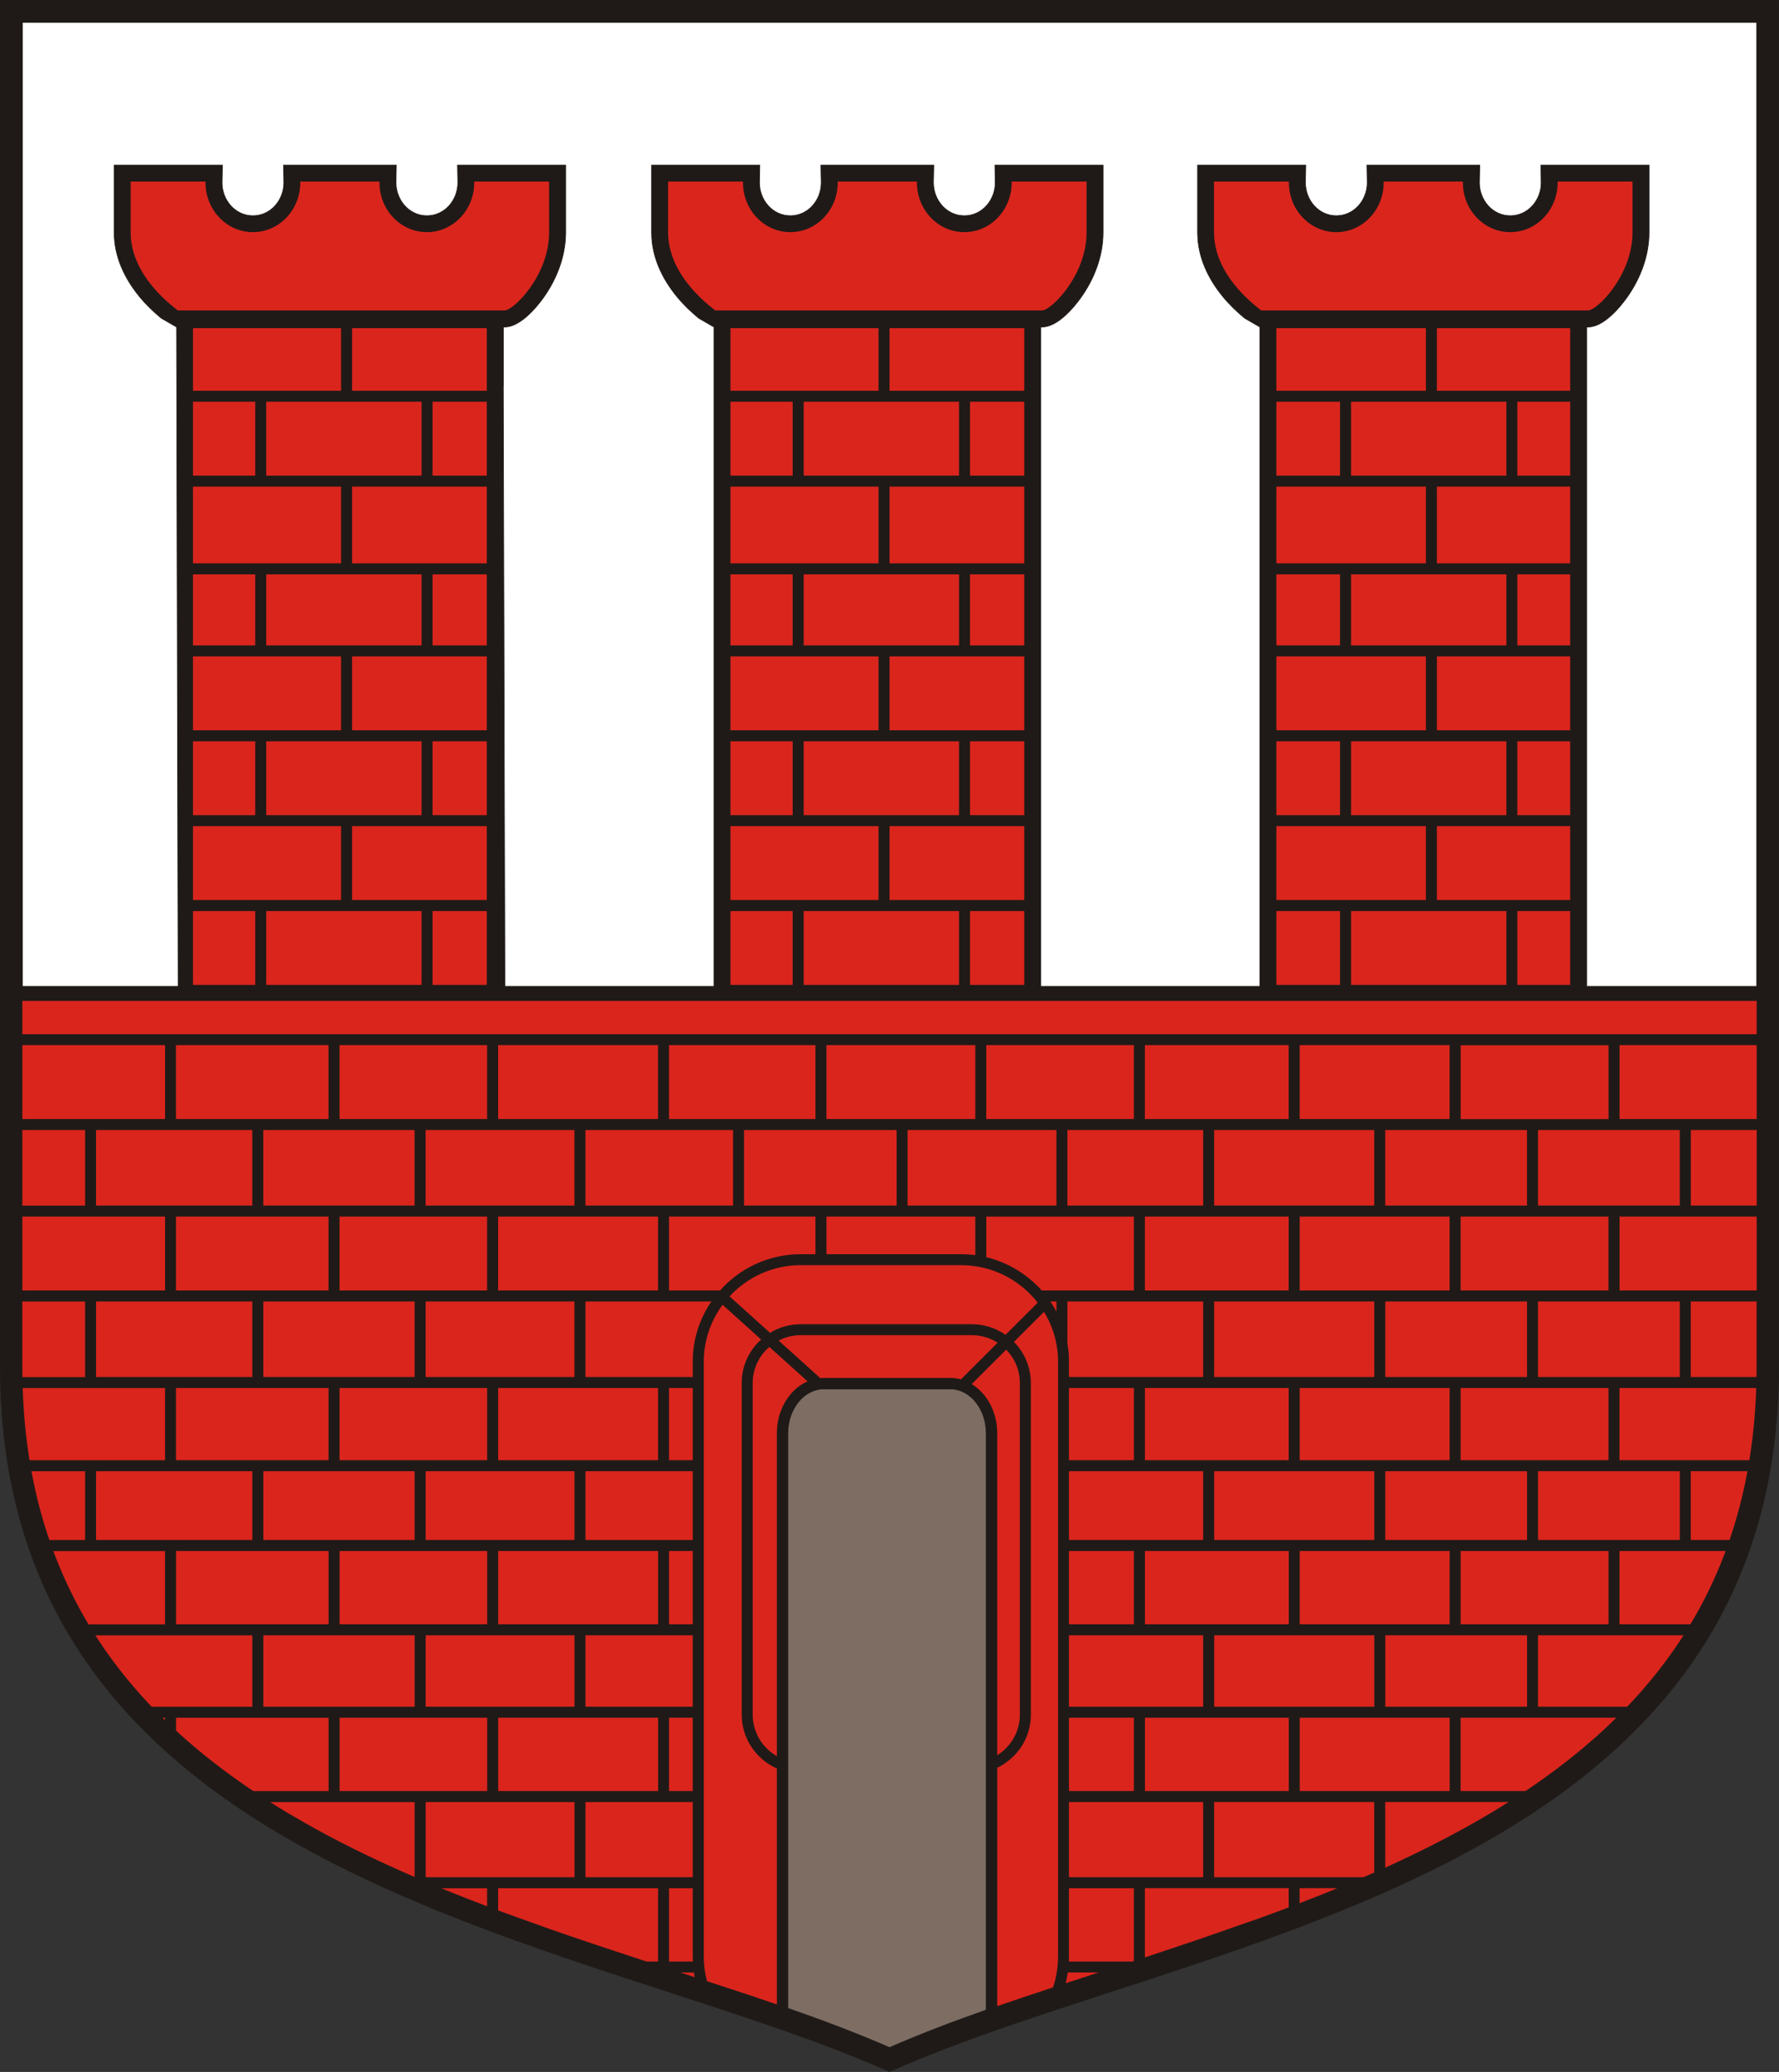 <?xml version="1.0" encoding="UTF-8"?>
<!DOCTYPE svg PUBLIC "-//W3C//DTD SVG 1.1//EN" "http://www.w3.org/Graphics/SVG/1.1/DTD/svg11.dtd">
<!-- Creator: CorelDRAW -->
<svg xmlns="http://www.w3.org/2000/svg" xml:space="preserve" width="209.076mm" height="243.443mm" style="shape-rendering:geometricPrecision; text-rendering:geometricPrecision; image-rendering:optimizeQuality; fill-rule:evenodd; clip-rule:evenodd"
viewBox="0 0 209.076 243.443"
 xmlns:xlink="http://www.w3.org/1999/xlink">
 <rect x="0" y="0" width="209.076" height="243.443" fill="#333333" stroke="none"/>
 <defs>
  <style type="text/css">
   <![CDATA[
    .str0 {stroke:#1F1A17;stroke-width:0.076}
    .fil0 {fill:#1F1A17}
    .fil3 {fill:#DA251D}
    .fil1 {fill:white}
    .fil2 {fill:#7D6D63}
   ]]>
  </style>
 </defs>
 <g id="Warstwa_x0020_1">
  <g id="_167030720">
   <path id="_162887544" class="fil0 str0" d="M0.038 0.038l209 0 0 160.528c0,60.742 -68.857,66.884 -104.5,82.835 -35.643,-15.95 -104.5,-22.092 -104.5,-82.835l0 -160.528z"/>
   <path id="_123548408" class="fil1 str0" d="M59.148 45.273l0.188 70.626 24.569 0 0 -77.477 -1.794 -1.038c-0.923,-0.778 -1.728,-1.523 -2.553,-2.526 -1.769,-2.151 -2.978,-4.712 -2.978,-7.542l0 -7.913 12.715 0 -0.037 1.975c-0.001,0.029 -0.001,0.059 -0.001,0.088 0,2.035 1.532,3.879 3.63,3.879 2.098,0 3.63,-1.844 3.63,-3.879 0,-0.029 -0.001,-0.059 -0.001,-0.088l-0.037 -1.975 13.262 0 -0.037 1.975c-0.001,0.029 -0.001,0.059 -0.001,0.088 0,2.035 1.532,3.879 3.63,3.879 2.098,0 3.63,-1.844 3.63,-3.879 0,-0.029 -0.001,-0.059 -0.001,-0.088l-0.037 -1.975 12.715 0 0 7.913c0,2.722 -1.01,5.386 -2.569,7.593 -0.938,1.327 -2.82,3.513 -4.601,3.513l-0.155 0 0 77.477 25.754 0 0 -77.477 -1.794 -1.038c-0.923,-0.778 -1.728,-1.523 -2.553,-2.526 -1.769,-2.151 -2.978,-4.712 -2.978,-7.542l0 -7.913 12.715 0 -0.037 1.975c-0.001,0.029 -0.001,0.059 -0.001,0.088 0,2.035 1.532,3.879 3.63,3.879 2.098,0 3.63,-1.844 3.63,-3.879 0,-0.029 -0.001,-0.059 -0.001,-0.088l-0.037 -1.975 13.262 0 -0.037 1.975c-0.001,0.029 -0.001,0.059 -0.001,0.088 0,2.035 1.531,3.879 3.63,3.879 2.098,0 3.63,-1.844 3.63,-3.879 0,-0.029 -0.001,-0.059 -0.001,-0.088l-0.037 -1.975 12.715 0 0 7.913c0,2.722 -1.01,5.386 -2.569,7.593 -0.938,1.327 -2.82,3.513 -4.601,3.513l-0.155 0 0 77.477 19.979 0 0 -113.275 -203.83 0 0 113.275 18.305 0 -0.184 -77.477 -1.799 -1.038c-0.923,-0.778 -1.728,-1.523 -2.553,-2.526 -1.769,-2.151 -2.978,-4.712 -2.978,-7.542l0 -7.913 12.715 0 -0.037 1.975c-0.001,0.029 -0.001,0.059 -0.001,0.088 0,2.035 1.532,3.879 3.63,3.879 2.098,0 3.63,-1.844 3.63,-3.879 0,-0.029 -0.001,-0.059 -0.001,-0.088l-0.037 -1.975 13.262 0 -0.037 1.975c-0.001,0.029 -0.001,0.059 -0.001,0.088 0,2.035 1.531,3.879 3.63,3.879 2.098,0 3.63,-1.844 3.63,-3.879 0,-0.029 -0.001,-0.059 -0.001,-0.088l-0.037 -1.975 12.715 0 0 7.913c0,2.722 -1.01,5.386 -2.569,7.593 -0.938,1.327 -2.82,3.513 -4.601,3.513l-0.155 0 0 6.852z"/>
   <path id="_159533816" class="fil2 str0" d="M92.592 235.964c4.043,1.41 8.056,2.915 11.946,4.611 3.705,-1.615 7.52,-3.057 11.366,-4.408l0 -67.768c0,-1.457 -0.491,-2.775 -1.282,-3.723 -0.764,-0.916 -1.81,-1.485 -2.952,-1.485l-14.845 0c-1.142,0 -2.188,0.569 -2.952,1.485 -0.791,0.948 -1.282,2.266 -1.282,3.723l0 67.565z"/>
   <path id="_128766968" class="fil3" d="M171.665 131.487l17.379 0 0 -8.679 -17.379 0 0 8.679zm34.788 -13.886l-203.83 0 0 3.914 203.83 0 0 -3.914zm-203.83 43.003c0,0.2 0.001,0.399 0.003,0.598l0.002 0.175 0 0.019c0.001,0.126 0.003,0.252 0.005,0.377l0 0.008 0 0.019 7.37 0 0 -8.879 -7.381 0 0 7.643 0 0.019 0 0.019zm0.658 9.694l0.036 0.251c0.019,0.129 0.038,0.258 0.057,0.387l0.038 0.25c0.019,0.126 0.039,0.252 0.06,0.377l0.002 0.01 15.922 0 0 -8.48 -16.731 0c0.036,1.086 0.096,2.162 0.181,3.228l0.011 0.133c0.015,0.178 0.029,0.355 0.045,0.532l0.012 0.133c0.016,0.177 0.033,0.354 0.05,0.53l0.013 0.132 0.003 0.033c0.018,0.179 0.037,0.358 0.057,0.537l0.014 0.131c0.018,0.162 0.037,0.324 0.056,0.486l0.016 0.131 0.016 0.131c0.016,0.127 0.032,0.255 0.048,0.382l0.029 0.216c0.021,0.157 0.042,0.314 0.064,0.47zm0.417 2.568c0.017,0.093 0.035,0.186 0.052,0.279 0.027,0.143 0.055,0.286 0.083,0.428l0.041 0.207c0.027,0.136 0.055,0.272 0.083,0.408 0.019,0.09 0.038,0.18 0.057,0.27 0.024,0.113 0.049,0.226 0.073,0.339 0.023,0.106 0.047,0.211 0.07,0.317 0.023,0.1 0.045,0.201 0.069,0.301 0.028,0.121 0.057,0.243 0.085,0.364 0.021,0.088 0.042,0.175 0.063,0.263 0.032,0.134 0.065,0.267 0.098,0.4l0.053 0.212c0.04,0.156 0.08,0.311 0.121,0.466l0.032 0.119c0.044,0.166 0.089,0.332 0.135,0.498l0.042 0.152c0.045,0.162 0.091,0.325 0.138,0.486l0.032 0.109c0.052,0.177 0.104,0.355 0.157,0.531l0.033 0.108c0.051,0.168 0.103,0.336 0.156,0.503l0.035 0.111c0.054,0.17 0.109,0.34 0.164,0.509l0.036 0.108c0.061,0.183 0.122,0.366 0.184,0.549l0.009 0.025 0.005 0.016 4.201 0 0 -8.081 -6.308 0zm2.569 9.374c0.046,0.125 0.094,0.249 0.141,0.374 0.035,0.093 0.071,0.186 0.107,0.278 0.042,0.108 0.084,0.215 0.126,0.323 0.034,0.086 0.068,0.172 0.103,0.258 0.045,0.113 0.091,0.225 0.137,0.337 0.042,0.103 0.085,0.205 0.127,0.308 0.046,0.11 0.092,0.22 0.139,0.33 0.037,0.087 0.074,0.174 0.112,0.261 0.043,0.1 0.086,0.199 0.13,0.299 0.048,0.11 0.097,0.219 0.146,0.329 0.039,0.088 0.079,0.175 0.118,0.263 0.052,0.115 0.104,0.229 0.157,0.343l0.104 0.223c0.05,0.106 0.1,0.212 0.15,0.318 0.047,0.1 0.095,0.199 0.143,0.298 0.05,0.103 0.1,0.206 0.151,0.309 0.043,0.086 0.085,0.173 0.128,0.259 0.052,0.104 0.105,0.209 0.157,0.313 0.045,0.089 0.09,0.177 0.136,0.266 0.051,0.1 0.103,0.2 0.155,0.299 0.051,0.097 0.102,0.194 0.153,0.29 0.055,0.104 0.111,0.208 0.167,0.312 0.049,0.091 0.098,0.181 0.148,0.272 0.055,0.101 0.111,0.201 0.167,0.302 0.049,0.088 0.098,0.176 0.148,0.264 0.062,0.11 0.124,0.22 0.187,0.329 0.046,0.08 0.093,0.161 0.139,0.241 0.059,0.101 0.118,0.203 0.178,0.304 0.062,0.105 0.124,0.209 0.186,0.313l8.988 0 0 -8.613 -13.129 0zm4.942 9.905c0.095,0.149 0.192,0.298 0.289,0.447l0.081 0.123c0.093,0.141 0.186,0.282 0.281,0.422l0.103 0.152c0.09,0.133 0.181,0.266 0.273,0.399l0.088 0.127c0.1,0.144 0.201,0.288 0.303,0.431l0.088 0.124c0.103,0.144 0.207,0.288 0.311,0.431l0.087 0.119c0.1,0.137 0.201,0.274 0.303,0.41l0.093 0.123c0.118,0.158 0.238,0.315 0.358,0.471l0.017 0.023c0.131,0.171 0.264,0.341 0.398,0.51l0.036 0.046c0.126,0.159 0.253,0.318 0.381,0.476l0.059 0.072c0.122,0.15 0.245,0.3 0.368,0.449l0.061 0.074c0.134,0.161 0.27,0.322 0.406,0.482l0.033 0.039c0.136,0.159 0.272,0.317 0.41,0.475l0.043 0.049c0.143,0.164 0.287,0.327 0.433,0.49l0.018 0.02c0.152,0.171 0.306,0.341 0.462,0.51l0.016 0.018c0.138,0.151 0.277,0.3 0.417,0.449l0.142 0.151 0.013 0.014c0.069,0.073 0.138,0.145 0.207,0.217l0.005 0.005 0.013 0.014 0.013 0.014 0.013 0.014 11.824 0 0 -8.393 -18.447 0zm7.895 9.685l0.009 0.009 0.005 0.004 0.004 0.004 0.005 0.004 0.004 0.004 0.005 0.004 0.001 0.001c0.086,0.085 0.173,0.17 0.259,0.255l0 -0.287 -0.292 0zm1.585 1.511l0.165 0.152c0.121,0.111 0.243,0.222 0.365,0.332l0.134 0.12c0.131,0.117 0.262,0.234 0.394,0.35l0.009 0.008 0.135 0.119c0.315,0.276 0.633,0.55 0.953,0.821l0 0 0.138 0.116c0.317,0.267 0.636,0.53 0.958,0.791l0.013 0.011 0.14 0.113c0.14,0.113 0.281,0.226 0.422,0.338l0.141 0.112c0.134,0.106 0.269,0.212 0.404,0.317l0.105 0.081c0.349,0.271 0.7,0.54 1.054,0.805l0.042 0.031c0.368,0.276 0.739,0.548 1.112,0.818l0.088 0.063c0.172,0.124 0.344,0.247 0.517,0.369l0.016 0.011c0.183,0.13 0.366,0.258 0.55,0.386l0.134 0.093c0.156,0.108 0.313,0.216 0.47,0.324l0.021 0.014 0.15 0.102c0.128,0.087 0.256,0.174 0.385,0.26l0.066 0.044 8.848 0 0 -8.613 -17.927 0 0 1.511zm11.063 8.395l0.061 0.038c0.113,0.072 0.227,0.143 0.341,0.214l0.171 0.107c0.139,0.086 0.277,0.172 0.416,0.258l0.157 0.096c0.164,0.101 0.328,0.201 0.493,0.3l0.197 0.119c0.145,0.087 0.291,0.175 0.437,0.261l0.069 0.041c0.576,0.342 1.155,0.678 1.738,1.01l0.205 0.116c0.181,0.102 0.362,0.204 0.544,0.305l0.108 0.06c0.157,0.087 0.314,0.174 0.471,0.26l0.042 0.023c0.192,0.106 0.385,0.211 0.578,0.315l0.269 0.145c0.108,0.058 0.215,0.116 0.323,0.173l0.261 0.139c0.121,0.064 0.242,0.128 0.362,0.192 0.104,0.054 0.207,0.109 0.311,0.163 0.127,0.067 0.255,0.133 0.383,0.199l0.269 0.139c0.114,0.059 0.228,0.117 0.343,0.176 0.111,0.057 0.222,0.113 0.333,0.169l0.292 0.148c0.115,0.058 0.229,0.115 0.344,0.173l0.306 0.153c0.132,0.066 0.264,0.131 0.397,0.196l0.192 0.094c0.132,0.065 0.264,0.129 0.395,0.193l0.336 0.163c0.139,0.067 0.278,0.134 0.416,0.2l0.175 0.084c0.144,0.069 0.288,0.137 0.432,0.205l0.178 0.084c0.17,0.08 0.34,0.16 0.509,0.239l0.193 0.09c0.13,0.06 0.259,0.12 0.389,0.18l0.252 0.116c0.147,0.068 0.295,0.135 0.442,0.202l0.199 0.09c0.173,0.079 0.347,0.157 0.52,0.235l0.133 0.059c0.164,0.074 0.329,0.147 0.493,0.22l0.161 0.071c0.169,0.075 0.338,0.149 0.507,0.223l0.159 0.07c0.226,0.099 0.451,0.197 0.677,0.294l0 -8.803 -16.979 0zm20.122 10.126l0.051 0.021 0.011 0.004c0.209,0.086 0.418,0.171 0.626,0.255l0.022 0.009m0.746 0.301c0.391,0.157 0.781,0.312 1.171,0.466l0.059 0.023 0.004 0.001 0.009 0.003c0.195,0.077 0.391,0.153 0.586,0.23l0.092 0.036 0.062 0.024 0.374 0.145 0.062 0.024 0.062 0.024 0.062 0.024 0.13 0.05 0.021 0.008 0.021 0.008 0.005 0.002 0.125 0.048 0.021 0.008 0.021 0.008 0.006 0.002 0.078 0.03 0.004 0.002 0.065 0.025 0.029 0.011 0.034 0.013 0.021 0.008 0.002 0.001 0.028 0.011 0.034 0.013 0.022 0.008 0.038 0.015 0.005 0.002 0.021 0.008 0.004 0.002 0.122 0.047 0.007 0.003 0.037 0.014 0.006 0.002 0.034 0.013 0.012 0.005 0.032 0.012 0.005 0.002 0.021 0.008 0.005 0.002 0.033 0.013 0.005 0.002 0.021 0.008 0.115 0.044 0.015 0.006 0.022 0.008 0.021 0.008 0.042 0.016 0.003 0.001 0.031 0.012 0.053 0.02 0 -2.121 -5.383 0m6.676 2.607l0.4 0.149 0.141 0.052 0.271 0.1 0.103 0.038 0.387 0.142 0.013 0.005 0.038 0.014c0.361,0.133 0.722,0.264 1.084,0.395l0.078 0.029 0.065 0.023 0.252 0.091 0.084 0.03 0.063 0.023 0.338 0.121 0.205 0.073 0.271 0.097 0.272 0.097 0.054 0.019 0.021 0.007m2.012 0.709c0.229,0.08 0.457,0.159 0.686,0.238l0.203 0.07 0.017 0.006 0.273 0.094 0.005 0.002c0.89,0.307 1.781,0.612 2.673,0.913l0.324 0.109 0.229 0.077 0.045 0.015 0.007 0.002 0.539 0.181 0.216 0.073 0.057 0.019 0.273 0.092 0.074 0.025 0.03 0.01 0.374 0.125 0.069 0.023 0.274 0.091 0.061 0.02 0.212 0.071 0.547 0.182 0.049 0.016c1.078,0.357 2.157,0.712 3.237,1.066l0.001 0 0.823 0.269 1.346 0 0 -8.613 -18.794 0 0 2.607m21.414 7.298l0.875 0.285 0.001 0.001 0.004 0.001 0.053 0.017 0.019 0.006 0.244 0.08 0.013 0.004 0.123 0.04 0.033 0.011 0.014 0.004 0.048 0.016 0.006 0.002 0.063 0.02 0.033 0.011 0.001 0.001 0.051 0.017 0.012 0.004 0.033 0.011 0.066 0.022c-0.036,-0.182 -0.067,-0.366 -0.095,-0.551l-1.595 0zm1.47 -1.292c-0.008,-0.186 -0.013,-0.373 -0.013,-0.562l0 -8.051 -2.785 0 0 8.613 2.797 0zm-0.013 -9.905l0 -8.833 -12.611 0 0 8.833 12.611 0zm0 -10.126l0 -8.613 -2.785 0 0 8.613 2.785 0zm0 -9.905l0 -8.393 -12.611 0 0 8.393 12.611 0zm0 -9.685l0 -8.613 -2.785 0 0 8.613 2.785 0zm0 -9.905l0 -8.081 -12.611 0 0 8.081 12.611 0zm0 -9.374l0 -8.48 -2.785 0 0 8.48 2.785 0zm0 -9.773l0 -1.807c0,-2.615 0.809,-5.051 2.191,-7.072l-14.802 0 0 8.879 12.611 0zm3.203 -10.171c2.327,-2.609 5.717,-4.261 9.476,-4.261l1.74 0 0 -4.419 -17.204 0 0 8.679 5.988 0zm12.509 -4.261l15.825 0c0.566,0 1.124,0.038 1.671,0.11l0 -4.529 -17.496 0 0 4.419zm18.783 0.35c2.559,0.615 4.821,2.008 6.518,3.911l10.833 0 0 -8.679 -17.351 0 0 4.769zm7.53 5.203c0.261,0.382 0.501,0.778 0.72,1.188l0 -1.188 -0.72 0zm2.007 4.933c0.12,0.696 0.184,1.41 0.184,2.138l0 1.807 15.769 0 0 -8.879 -15.953 0 0 4.933zm0.184 5.238l0 8.48 7.63 0 0 -8.48 -7.63 0zm0 9.773l0 8.081 15.769 0 0 -8.081 -15.769 0zm0 9.374l0 8.613 7.63 0 0 -8.613 -7.63 0zm0 9.905l0 8.393 15.769 0 0 -8.393 -15.769 0zm0 9.685l0 8.613 7.63 0 0 -8.613 -7.63 0zm0 9.905l0 8.833 15.769 0 0 -8.833 -15.769 0zm0 10.126l0 8.051c0,0.188 -0.004,0.375 -0.012,0.562l7.453 0 0.189 -0.062 0 -8.551 -7.63 0zm-0.138 9.905c-0.064,0.428 -0.15,0.849 -0.256,1.261l0.028 -0.009 0.024 -0.008 0.004 -0.001 0.005 -0.002 0.067 -0.022 0.004 -0.001 0.009 -0.003 0.028 -0.009 0.003 -0.001 0.025 -0.008 0.014 -0.005 0.014 -0.004 0.168 -0.055 0.016 -0.005 0.012 -0.004 0.224 -0.073 0.001 -0 0.055 -0.018 0.024 -0.008 0.004 -0.001 0.028 -0.009 0.028 -0.009 0.019 -0.006 0.009 -0.003 0.028 -0.009 0.003 -0.001 0.025 -0.008 0.028 -0.009 0.026 -0.009 0.002 -0.001 0.028 -0.009 0.01 -0.003 0.018 -0.006 0.021 -0.007 0.007 -0.002 0.072 -0.024 0.012 -0.004 0.028 -0.009 0 0 0.316 -0.103 0.02 -0.006 0.019 -0.006 0.008 -0.003 0.056 -0.018 0.015 -0.005 0.013 -0.004 0.056 -0.018 0.01 -0.003 0.018 -0.006 0.056 -0.018 0.005 -0.002 0.023 -0.007 0.017 -0.005 0.011 -0.004 0.028 -0.009 0.13 -0.043 0.033 -0.011 0.097 -0.032 0.033 -0.011 0.163 -0.053 0.033 -0.011 0.032 -0.011 0.033 -0.011 0.033 -0.011 0.065 -0.021 0.033 -0.011 0.032 -0.011 0.033 -0.011 0.032 -0.01 0.033 -0.011 0.01 -0.003 0.023 -0.007 0.061 -0.02 0.004 -0.001 0.033 -0.011 0.032 -0.011 0.033 -0.011 0.004 -0.001 0.061 -0.02 0.033 -0.011 0.064 -0.021 0.001 -0 0.033 -0.011 0.031 -0.01 0.002 -0.001 0.033 -0.011 0.032 -0.01 0.033 -0.011 0.033 -0.011 0.033 -0.011 0.195 -0.063 0.033 -0.011 0.019 -0.006 0.013 -0.004 0.032 -0.011 0.033 -0.011 0.032 -0.011 0.033 -0.011 0.001 -0 0.291 -0.095 -3.612 0zm9.06 -1.778c0.779,-0.256 1.558,-0.512 2.336,-0.77l0.054 -0.018c0.516,-0.171 1.032,-0.342 1.548,-0.515l0.039 -0.013 0.005 -0.002 0.021 -0.007c0.523,-0.175 1.047,-0.35 1.57,-0.527l0.044 -0.015 0.012 -0.004 0.398 -0.134 0.076 -0.026c1.728,-0.585 3.453,-1.18 5.173,-1.788l0.062 -0.022 0.049 -0.017m1.58 -0.564c0.263,-0.095 0.526,-0.19 0.789,-0.285l0.024 -0.009c0.255,-0.093 0.51,-0.186 0.764,-0.279l0.048 -0.018c0.265,-0.097 0.529,-0.195 0.794,-0.293l0.055 -0.021c0.488,-0.181 0.975,-0.363 1.462,-0.547l0 -2.256 -16.903 0 0 8.128m18.19 -6.362l0.021 -0.008 0.007 -0.003 0.007 -0.003 0.007 -0.003 0.003 -0.001 0.004 -0.002 0.007 -0.003 0.007 -0.003 0.007 -0.003 0.007 -0.003 0.007 -0.003 0.027 -0.01 0.015 -0.006 0.007 -0.003 0.007 -0.003 0.007 -0.003 0.007 -0.003 0.007 -0.003 0.007 -0.003 0.021 -0.008 0.007 -0.003 0.007 -0.003 0.007 -0.003 0.007 -0.003 0.002 -0.001 0.089 -0.034 0.007 -0.003 0.007 -0.003 0.007 -0.003 0.007 -0.003 0.014 -0.005 0.007 -0.003 0.007 -0.003 0.007 -0.003 0.007 -0.003 0.007 -0.003 0.014 -0.005 0.007 -0.003 0.042 -0.016c0.451,-0.174 0.901,-0.35 1.35,-0.527l0.074 -0.029c0.417,-0.165 0.833,-0.331 1.248,-0.497l0.201 -0.081c0.376,-0.152 0.75,-0.304 1.124,-0.458l-4.445 0 0 1.765zm7.512 -3.058c0.321,-0.139 0.641,-0.278 0.96,-0.418l0.019 -0.009 0.02 -0.009 0.23 -0.101 0.023 -0.01 0 -8.286 -18.815 0 0 8.833 17.563 0zm2.545 -1.125c0.365,-0.165 0.729,-0.332 1.091,-0.499l0.252 -0.117c0.346,-0.161 0.691,-0.323 1.035,-0.486l0.274 -0.131c0.334,-0.159 0.667,-0.32 0.999,-0.481l0.311 -0.152c0.319,-0.156 0.637,-0.314 0.954,-0.472l0.333 -0.167c0.308,-0.155 0.615,-0.311 0.921,-0.468 0.12,-0.062 0.241,-0.124 0.361,-0.186 0.288,-0.149 0.576,-0.3 0.862,-0.451 0.135,-0.071 0.271,-0.143 0.406,-0.215 0.266,-0.142 0.53,-0.284 0.794,-0.427 0.157,-0.085 0.313,-0.171 0.469,-0.256 0.238,-0.131 0.476,-0.262 0.713,-0.395 0.188,-0.105 0.376,-0.211 0.563,-0.317 0.217,-0.123 0.434,-0.247 0.65,-0.371 0.182,-0.105 0.364,-0.21 0.545,-0.316 0.21,-0.123 0.42,-0.246 0.628,-0.37 0.183,-0.108 0.365,-0.217 0.546,-0.327 0.211,-0.127 0.421,-0.255 0.631,-0.383 0.188,-0.115 0.375,-0.231 0.562,-0.347 0.2,-0.124 0.399,-0.249 0.598,-0.374l-14.496 0 0 7.707zm16.483 -9l0.115 -0.077c0.308,-0.207 0.614,-0.415 0.918,-0.625l0.18 -0.125c0.282,-0.196 0.563,-0.393 0.842,-0.592 0.108,-0.077 0.216,-0.154 0.324,-0.232 0.233,-0.168 0.465,-0.337 0.696,-0.507 0.147,-0.108 0.293,-0.216 0.438,-0.325 0.196,-0.146 0.391,-0.293 0.585,-0.441 0.176,-0.135 0.352,-0.27 0.527,-0.406 0.155,-0.12 0.31,-0.241 0.464,-0.363 0.211,-0.166 0.42,-0.333 0.629,-0.501 0.121,-0.098 0.242,-0.196 0.362,-0.294 0.23,-0.189 0.46,-0.378 0.687,-0.569 0.098,-0.082 0.195,-0.164 0.293,-0.247 0.24,-0.204 0.479,-0.409 0.715,-0.615 0.087,-0.076 0.174,-0.152 0.261,-0.228 0.251,-0.221 0.499,-0.443 0.746,-0.668 0.068,-0.062 0.137,-0.124 0.204,-0.186 0.255,-0.233 0.507,-0.468 0.757,-0.705 0.065,-0.061 0.13,-0.123 0.194,-0.184 0.25,-0.239 0.498,-0.479 0.743,-0.721l-18.306 0 0 8.613 7.625 0zm11.951 -9.905c0.114,-0.12 0.228,-0.24 0.341,-0.36 0.184,-0.196 0.367,-0.393 0.549,-0.592 0.101,-0.11 0.201,-0.22 0.3,-0.331 0.194,-0.215 0.386,-0.431 0.576,-0.649 0.093,-0.106 0.186,-0.213 0.278,-0.321 0.196,-0.228 0.391,-0.458 0.583,-0.689 0.073,-0.087 0.145,-0.175 0.218,-0.263 0.201,-0.243 0.399,-0.489 0.595,-0.735 0.069,-0.087 0.138,-0.174 0.206,-0.261 0.198,-0.252 0.394,-0.507 0.588,-0.762 0.068,-0.09 0.136,-0.181 0.204,-0.272 0.192,-0.256 0.381,-0.514 0.568,-0.774 0.062,-0.086 0.123,-0.171 0.184,-0.257 0.194,-0.273 0.386,-0.548 0.575,-0.825 0.051,-0.075 0.102,-0.15 0.153,-0.226 0.189,-0.279 0.375,-0.56 0.558,-0.844 0.05,-0.077 0.1,-0.155 0.15,-0.233l-17.108 0 0 8.393 10.481 0zm7.43 -9.685l0.01 -0.016c0.091,-0.151 0.18,-0.303 0.27,-0.456 0.128,-0.219 0.255,-0.439 0.381,-0.661 0.086,-0.152 0.171,-0.304 0.256,-0.457 0.132,-0.239 0.262,-0.479 0.391,-0.72 0.071,-0.134 0.142,-0.268 0.212,-0.402 0.139,-0.266 0.275,-0.534 0.41,-0.803 0.053,-0.105 0.105,-0.211 0.157,-0.317 0.148,-0.302 0.294,-0.607 0.437,-0.913 0.038,-0.081 0.075,-0.162 0.113,-0.244 0.154,-0.334 0.304,-0.67 0.452,-1.009l0.072 -0.166c0.154,-0.357 0.304,-0.718 0.451,-1.081l0.057 -0.142c0.151,-0.378 0.299,-0.759 0.443,-1.143l0.029 -0.076 0.003 -0.008 -12.477 0 0 8.613 8.336 0zm4.603 -9.905c0.134,-0.39 0.263,-0.783 0.389,-1.179l0.043 -0.138c0.123,-0.392 0.242,-0.787 0.358,-1.185l0.039 -0.136c0.118,-0.41 0.232,-0.824 0.341,-1.241l0.02 -0.075c0.111,-0.428 0.219,-0.86 0.321,-1.296l0.019 -0.081c0.102,-0.437 0.2,-0.877 0.293,-1.321l0.014 -0.068c0.094,-0.451 0.183,-0.904 0.267,-1.362l-6.665 0 0 8.081 4.561 0zm2.326 -9.374l0.001 -0.007c0.02,-0.121 0.039,-0.243 0.058,-0.365 0.054,-0.348 0.106,-0.699 0.154,-1.052 0.021,-0.151 0.041,-0.303 0.061,-0.455 0.043,-0.326 0.083,-0.654 0.121,-0.984 0.023,-0.202 0.045,-0.404 0.067,-0.607 0.028,-0.267 0.055,-0.535 0.08,-0.805 0.027,-0.286 0.052,-0.574 0.075,-0.862 0.015,-0.181 0.028,-0.362 0.042,-0.544 0.029,-0.399 0.055,-0.801 0.077,-1.205l0.012 -0.217c0.024,-0.456 0.044,-0.915 0.059,-1.378l-16.071 0 0 8.48 15.265 0zm0.839 -9.792c0.006,-0.403 0.013,-0.807 0.013,-1.216l0 -7.643 -7.739 0 0 8.879 7.726 0 0 -0.019 0 -0.001zm-53.687 -30.295l17.618 0 0 -8.679 -17.618 0 0 8.679zm-18.193 0l16.9 0 0 -8.679 -16.9 0 0 8.679zm-18.644 0l17.351 0 0 -8.679 -17.351 0 0 8.679zm-18.783 0l17.496 0 0 -8.679 -17.496 0 0 8.679zm-18.497 0l17.204 0 0 -8.679 -17.204 0 0 8.679zm-20.086 0l18.794 0 0 -8.679 -18.794 0 0 8.679zm-18.641 0l17.349 0 0 -8.679 -17.349 0 0 8.679zm-19.219 0l17.927 0 0 -8.679 -17.927 0 0 8.679zm160.072 10.171l16.661 0 0 -8.879 -16.661 0 0 8.879zm-17.953 0l16.661 0 0 -8.879 -16.661 0 0 8.879zm-20.108 0l18.815 0 0 -8.879 -18.815 0 0 8.879zm-17.245 0l15.953 0 0 -8.879 -15.953 0 0 8.879zm-18.786 0l17.498 0 0 -8.879 -17.498 0 0 8.879zm-19.217 0l17.929 0 0 -8.879 -17.929 0 0 8.879zm-18.641 0l17.349 0 0 -8.879 -17.349 0 0 8.879zm-18.786 0l17.493 0 0 -8.879 -17.493 0 0 8.879zm-19.075 0l17.782 0 0 -8.879 -17.782 0 0 8.879zm-19.653 0l18.36 0 0 -8.879 -18.36 0 0 8.879zm160.368 9.972l17.379 0 0 -8.679 -17.379 0 0 8.679zm-18.911 0l17.618 0 0 -8.679 -17.618 0 0 8.679zm-18.193 0l16.9 0 0 -8.679 -16.9 0 0 8.679zm-76.01 0l18.794 0 0 -8.679 -18.794 0 0 8.679zm-18.641 0l17.349 0 0 -8.679 -17.349 0 0 8.679zm-19.219 0l17.927 0 0 -8.679 -17.927 0 0 8.679zm160.072 10.171l16.661 0 0 -8.879 -16.661 0 0 8.879zm-17.953 0l16.661 0 0 -8.879 -16.661 0 0 8.879zm-20.108 0l18.815 0 0 -8.879 -18.815 0 0 8.879zm-92.675 0l17.493 0 0 -8.879 -17.493 0 0 8.879zm-19.075 0l17.782 0 0 -8.879 -17.782 0 0 8.879zm-19.653 0l18.36 0 0 -8.879 -18.36 0 0 8.879zm160.368 9.773l17.379 0 0 -8.48 -17.379 0 0 8.48zm-18.911 0l17.618 0 0 -8.48 -17.618 0 0 8.48zm-18.193 0l16.9 0 0 -8.48 -16.9 0 0 8.48zm-76.01 0l18.794 0 0 -8.48 -18.794 0 0 8.48zm-18.641 0l17.349 0 0 -8.48 -17.349 0 0 8.48zm-19.219 0l17.927 0 0 -8.48 -17.927 0 0 8.48zm160.072 9.374l16.661 0 0 -8.081 -16.661 0 0 8.081zm-17.953 0l16.661 0 0 -8.081 -16.661 0 0 8.081zm-20.108 0l18.815 0 0 -8.081 -18.815 0 0 8.081zm-92.675 0l17.493 0 0 -8.081 -17.493 0 0 8.081zm-19.075 0l17.782 0 0 -8.081 -17.782 0 0 8.081zm-19.655 0l18.363 0 0 -8.081 -18.363 0 0 8.081zm160.371 9.905l17.379 0 0 -8.613 -17.379 0 0 8.613zm-18.914 0l17.621 0 0 -8.613 -17.621 0 0 8.613zm-18.19 0l16.903 0 0 -8.613 -16.903 0 0 8.613zm-76.01 0l18.794 0 0 -8.613 -18.794 0 0 8.613zm-18.641 0l17.349 0 0 -8.613 -17.349 0 0 8.613zm-19.219 0l17.927 0 0 -8.613 -17.927 0 0 8.613zm142.118 9.685l16.661 0 0 -8.393 -16.661 0 0 8.393zm-20.108 0l18.815 0 0 -8.393 -18.815 0 0 8.393zm-92.675 0l17.493 0 0 -8.393 -17.493 0 0 8.393zm-19.075 0l17.782 0 0 -8.393 -17.782 0 0 8.393zm121.802 9.905l17.621 0 0 -8.613 -17.621 0 0 8.613zm-18.19 0l16.903 0 0 -8.613 -16.903 0 0 8.613zm-76.01 0l18.794 0 0 -8.613 -18.794 0 0 8.613zm-18.641 0l17.349 0 0 -8.613 -17.349 0 0 8.613zm10.116 10.126l17.493 0 0 -8.833 -17.493 0 0 8.833zm13.447 5.684l0.23 0.081 0.235 0.083 0.037 0.013 0.272 0.095 0.03 0.01 0.376 0.132 0.05 0.017m-11.524 -4.294l0.154 0.062m-50.709 -79.501l0 8.679 16.773 0 0 -8.679 -16.773 0zm0 -10.171l0 8.879 7.381 0 0 -8.879 -7.381 0zm0 -9.972l0 8.679 16.773 0 0 -8.679 -16.773 0zm203.83 8.679l0 -8.679 -16.117 0 0 8.679 16.117 0zm0 10.171l0 -8.879 -7.739 0 0 8.879 7.739 0zm0 9.972l0 -8.679 -16.117 0 0 8.679 16.117 0zm-58.926 73.938l0.001 -0m-90.319 -187l0 7.351 -15.832 0 0 -7.351 15.832 0zm0 8.643l0 8.681 -6.373 0 0 -8.681 6.373 0zm0 9.973l0 9.013 -15.832 0 0 -9.013 15.832 0zm0 10.306l0 8.348 -6.373 0 0 -8.348 6.373 0zm0 9.641l0 8.681 -15.832 0 0 -8.681 15.832 0zm0 9.973l0 8.681 -6.373 0 0 -8.681 6.373 0zm0 9.973l0 8.681 -15.832 0 0 -8.681 15.832 0zm0 9.973l0 8.681 -6.373 0 0 -8.681 6.373 0zm-34.53 8.681l0 -8.681 7.315 0 0 8.681 -7.315 0zm0 -9.973l0 -8.681 17.405 0 0 8.681 -17.405 0zm0 -9.973l0 -8.681 7.315 0 0 8.681 -7.315 0zm0 -9.973l0 -8.681 17.405 0 0 8.681 -17.405 0zm0 -9.973l0 -8.348 7.315 0 0 8.348 -7.315 0zm0 -9.641l0 -9.013 17.405 0 0 9.013 -17.405 0zm0 -10.306l0 -8.681 7.318 0 0 8.681 -7.318 0zm0 -9.973l0 -7.351 17.405 0 0 7.351 -17.405 0zm8.608 69.812l18.257 0 0 -8.681 -18.257 0 0 8.681zm0 -19.946l18.257 0 0 -8.681 -18.257 0 0 8.681zm0 -19.947l18.257 0 0 -8.348 -18.257 0 0 8.348zm-0.003 -19.946l18.26 0 0 -8.681 -18.26 0 0 8.681zm33.25 -34.551l0 5.974c0,5.042 -4.159,9.167 -5.231,9.167l-38.419 0c0.135,0 -5.531,-3.681 -5.531,-9.167l0 -5.974 8.801 0c-0.001,0.042 -0.002,0.083 -0.002,0.125 0,3.212 2.494,5.818 5.568,5.818 3.075,0 5.568,-2.605 5.568,-5.818 0,-0.042 -0.001,-0.083 -0.001,-0.125l9.311 0c-0.001,0.042 -0.002,0.083 -0.002,0.125 0,3.212 2.494,5.818 5.569,5.818 3.075,0 5.568,-2.605 5.568,-5.818 0,-0.042 -0.001,-0.083 -0.001,-0.125l8.801 0zm63.164 0l0 5.974c0,5.042 -4.159,9.167 -5.231,9.167l-38.419 0c0.135,0 -5.531,-3.681 -5.531,-9.167l0 -5.974 8.801 0c-0.001,0.042 -0.002,0.083 -0.002,0.125 0,3.212 2.494,5.818 5.568,5.818 3.075,0 5.568,-2.605 5.568,-5.818 0,-0.042 -0.001,-0.083 -0.001,-0.125l9.311 0c-0.001,0.042 -0.002,0.083 -0.002,0.125 0,3.212 2.494,5.818 5.568,5.818 3.075,0 5.569,-2.605 5.569,-5.818 0,-0.042 -0.001,-0.083 -0.002,-0.125l8.801 0zm-33.248 94.39l18.257 0 0 -8.681 -18.257 0 0 8.681zm0 -19.946l18.257 0 0 -8.681 -18.257 0 0 8.681zm0 -19.947l18.26 0 0 -8.348 -18.26 0 0 8.348zm0 -19.946l18.257 0 0 -8.681 -18.257 0 0 8.681zm25.922 -17.324l0 7.351 -15.832 0 0 -7.351 15.832 0zm0 8.643l0 8.681 -6.373 0 0 -8.681 6.373 0zm0 9.973l0 9.013 -15.832 0 0 -9.013 15.832 0zm0 10.306l0 8.348 -6.375 0 0 -8.348 6.375 0zm0 9.641l0 8.681 -15.832 0 0 -8.681 15.832 0zm0 9.973l0 8.681 -6.373 0 0 -8.681 6.373 0zm0 9.973l0 8.681 -15.832 0 0 -8.681 15.832 0zm0 9.973l0 8.681 -6.373 0 0 -8.681 6.373 0zm-34.53 8.681l0 -8.681 7.315 0 0 8.681 -7.315 0zm0 -9.973l0 -8.681 17.405 0 0 8.681 -17.405 0zm0 -9.973l0 -8.681 7.315 0 0 8.681 -7.315 0zm0 -9.973l0 -8.681 17.405 0 0 8.681 -17.405 0zm0 -9.973l0 -8.348 7.315 0 0 8.348 -7.315 0zm0 -9.641l0 -9.013 17.405 0 0 9.013 -17.405 0zm0 -10.306l0 -8.681 7.315 0 0 8.681 -7.315 0zm0 -9.973l0 -7.351 17.405 0 0 7.351 -17.405 0zm72.936 69.812l18.257 0 0 -8.681 -18.257 0 0 8.681zm0 -19.946l18.257 0 0 -8.681 -18.257 0 0 8.681zm0 -19.947l18.257 0 0 -8.348 -18.257 0 0 8.348zm0 -19.946l18.257 0 0 -8.681 -18.257 0 0 8.681zm25.756 -17.324l0 7.351 -15.666 0 0 -7.351 15.666 0zm0 8.643l0 8.681 -6.207 0 0 -8.681 6.207 0zm0 9.973l0 9.013 -15.666 0 0 -9.013 15.666 0zm0 10.306l0 8.348 -6.207 0 0 -8.348 6.207 0zm0 9.641l0 8.681 -15.666 0 0 -8.681 15.666 0zm0 9.973l0 8.681 -6.207 0 0 -8.681 6.207 0zm0 9.973l0 8.681 -15.666 0 0 -8.681 15.666 0zm0 9.973l0 8.681 -6.207 0 0 -8.681 6.207 0zm-34.53 8.681l0 -8.681 7.481 0 0 8.681 -7.481 0zm0 -9.973l0 -8.681 17.572 0 0 8.681 -17.572 0zm0 -9.973l0 -8.681 7.481 0 0 8.681 -7.481 0zm0 -9.973l0 -8.681 17.572 0 0 8.681 -17.572 0zm0 -9.973l0 -8.348 7.481 0 0 8.348 -7.481 0zm0 -9.641l0 -9.013 17.572 0 0 9.013 -17.572 0zm0 -10.306l0 -8.681 7.481 0 0 8.681 -7.481 0zm0 -9.973l0 -7.351 17.572 0 0 7.351 -17.572 0zm41.855 -24.578l0 5.974c0,5.042 -4.159,9.167 -5.231,9.167l-38.419 0c0.135,0 -5.531,-3.681 -5.531,-9.167l0 -5.974 8.801 0c-0.001,0.042 -0.002,0.083 -0.002,0.125 0,3.212 2.494,5.818 5.568,5.818 3.075,0 5.568,-2.605 5.568,-5.818 0,-0.042 -0.001,-0.083 -0.001,-0.125l9.311 0c-0.001,0.042 -0.002,0.083 -0.002,0.125 0,3.212 2.494,5.818 5.569,5.818 3.075,0 5.568,-2.605 5.568,-5.818 0,-0.042 -0.001,-0.083 -0.001,-0.125l8.801 0zm-73.685 135.499l3.779 -3.776c-2.088,-2.676 -5.348,-4.407 -8.995,-4.407l-18.858 0c-3.297,0 -6.278,1.415 -8.363,3.664l4.759 4.287c1.052,-0.642 2.286,-1.012 3.604,-1.012l20.115 0c1.469,0 2.835,0.461 3.959,1.244zm-27.762 1.42c-0.101,0.087 -0.2,0.178 -0.294,0.273 -1.022,1.018 -1.657,2.422 -1.657,3.965l0 38.983c0,1.544 0.635,2.947 1.657,3.965 0.351,0.35 0.748,0.653 1.181,0.902l0 -37.949c0,-1.761 0.607,-3.37 1.585,-4.543 0.565,-0.678 1.254,-1.211 2.023,-1.548l-4.495 -4.049zm23.789 4.369c0.524,0.32 1,0.736 1.41,1.228 0.978,1.173 1.585,2.781 1.585,4.543l0 37.841c0.363,-0.227 0.699,-0.494 1.002,-0.794 1.022,-1.018 1.657,-2.422 1.657,-3.965l0 -38.983c0,-1.518 -0.614,-2.9 -1.606,-3.914l-4.047 4.045zm2.995 73.088c2.183,-0.754 4.372,-1.483 6.555,-2.199 0.385,-1.134 0.594,-2.346 0.594,-3.604l0 -69.919c0,-2.139 -0.603,-4.144 -1.648,-5.856l-3.536 3.534c1.227,1.247 1.987,2.952 1.987,4.826l0 38.983c0,1.899 -0.78,3.624 -2.036,4.875 -0.554,0.552 -1.202,1.011 -1.915,1.352l0 28.009zm-34.11 -2.932c2.728,0.891 5.475,1.791 8.213,2.732l0 -27.726c-0.785,-0.348 -1.495,-0.837 -2.095,-1.435 -1.256,-1.251 -2.036,-2.976 -2.036,-4.875l0 -38.983c0,-1.899 0.78,-3.624 2.036,-4.875 0.079,-0.079 0.161,-0.156 0.244,-0.232l-4.53 -4.08c-1.385,1.877 -2.205,4.19 -2.205,6.684l0 69.919c0,0.992 0.13,1.954 0.373,2.872zm13.739 -70.882l14.845 0c0.435,0 0.859,0.06 1.265,0.172l4.31 -4.307c-0.877,-0.56 -1.917,-0.886 -3.03,-0.886l-20.115 0c-0.934,0 -1.817,0.23 -2.595,0.634l4.891 4.406c0.141,-0.013 0.284,-0.019 0.428,-0.019z"/>
  </g>
 </g>
</svg>
